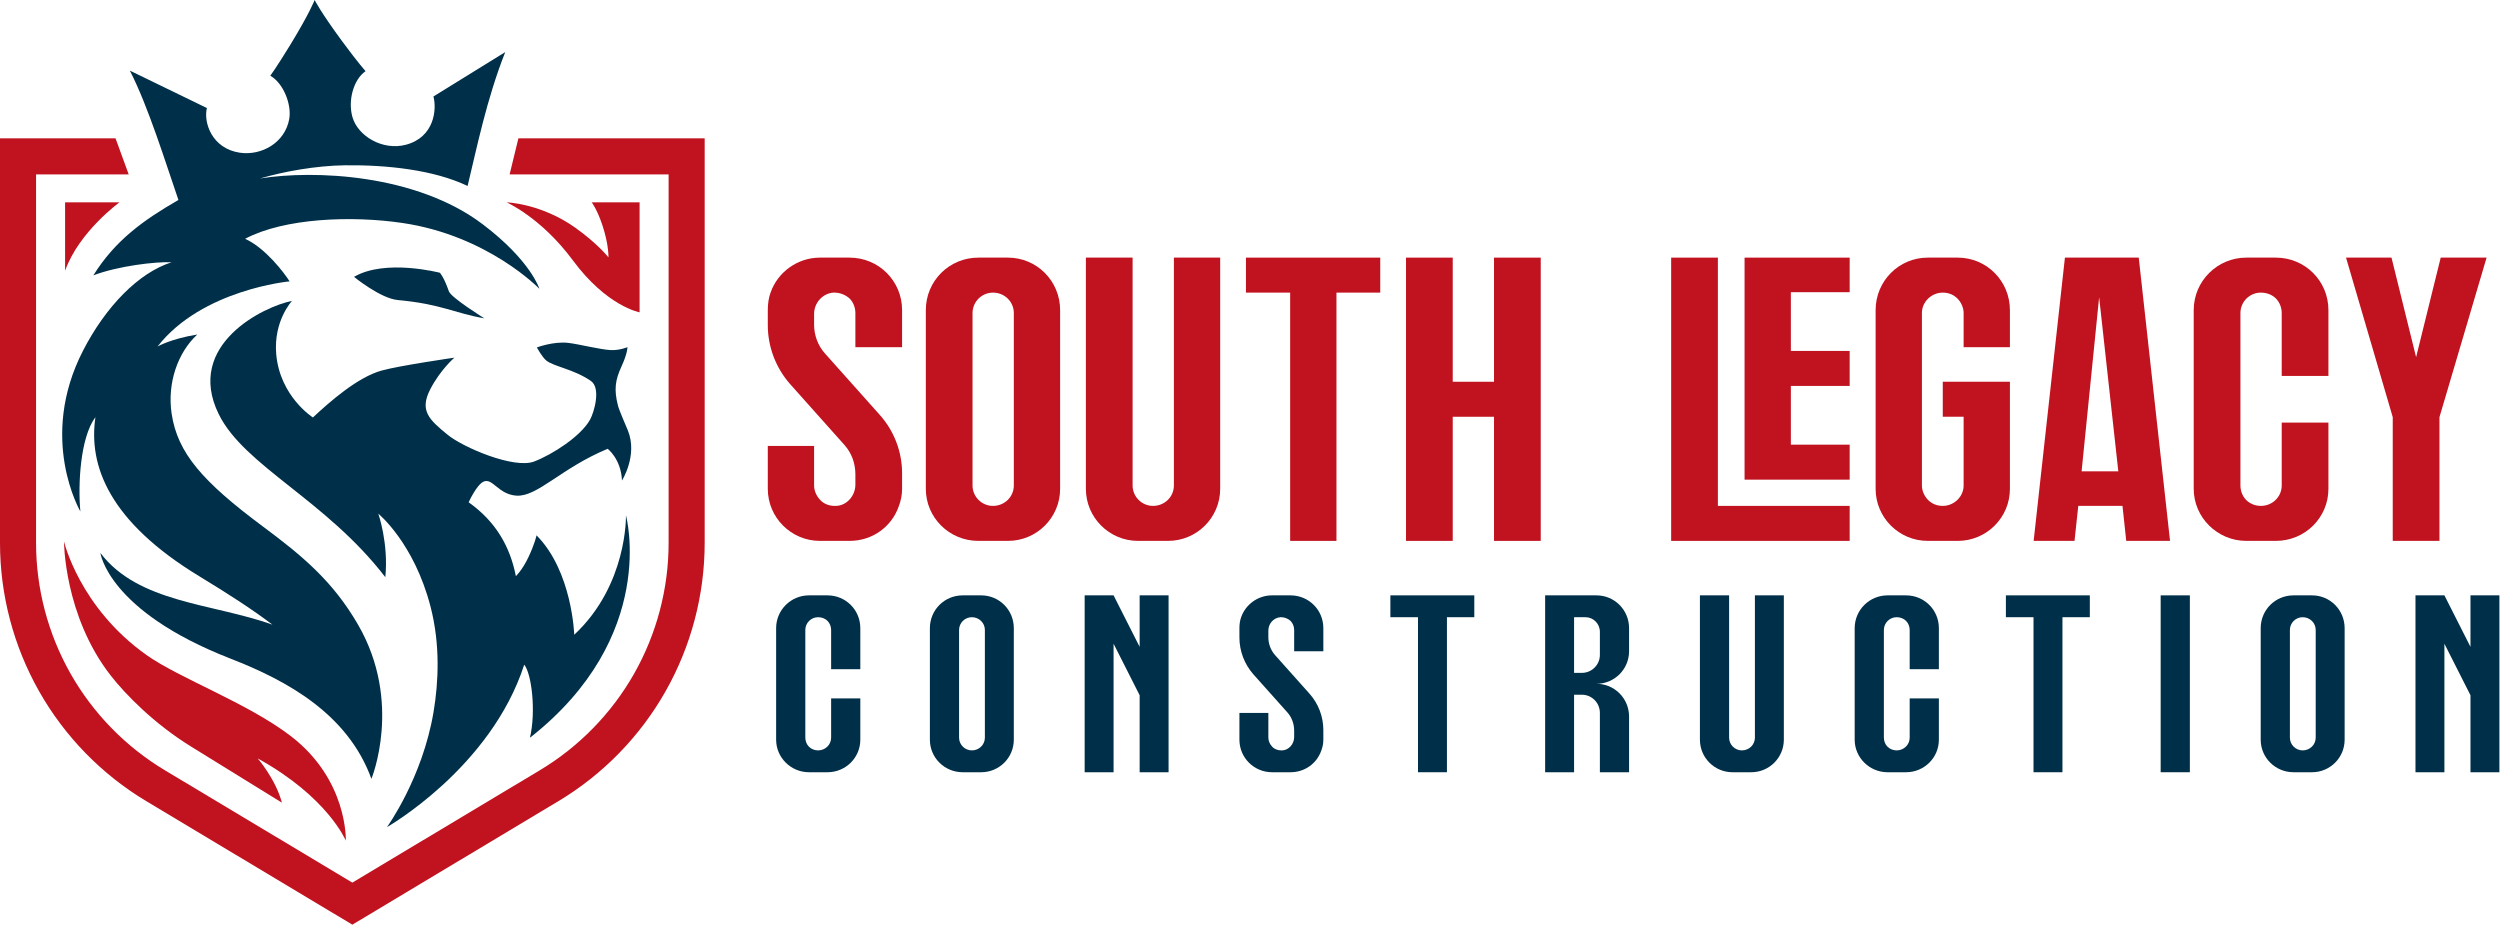 <svg xmlns="http://www.w3.org/2000/svg" width="3901" height="1443" viewBox="0 0 3901 1443" fill="none"><path d="M808.902 215.869L795.214 272.137H1043.3V847.165C1043.3 918.481 1024.72 988.974 989.566 1051.03C954.411 1113.08 903.489 1165.26 842.318 1201.92L549.784 1377.23L257.255 1201.92C196.08 1165.26 145.162 1113.08 110.008 1051.03C74.853 988.974 56.271 918.481 56.271 847.165V272.137H200.831L180.281 215.869H0V847.165C0 928.182 21.111 1008.27 61.048 1078.76C100.987 1149.27 158.832 1208.54 228.33 1250.18L548.342 1441.97L549.784 1442.84L871.237 1250.18C940.736 1208.54 998.586 1149.27 1038.51 1078.76C1078.45 1008.27 1099.57 928.182 1099.57 847.165V215.869H808.902Z" fill="#C1121F"></path><path d="M686.4 425.623C686.4 425.623 601.278 403.372 552.422 432.016C552.422 432.016 593.551 465.694 620.77 468.191C688.714 474.401 709.566 488.86 755.768 496.73C755.768 496.73 703.879 464.504 700.428 454.568C692.61 432.056 686.4 425.623 686.4 425.623Z" fill="#003049"></path><path d="M558.843 974.98C519.628 907.069 472.054 867.513 410.807 821.974C315.788 751.341 276.991 706.711 267.845 645.688C260.692 597.956 277.215 550.183 307.86 521.96C266.19 528.744 245.819 540.711 245.819 540.711C315.227 451.617 451.888 439.043 451.888 439.043C443.992 426.469 414.285 386.968 382.463 372.615C443.779 340.091 548.943 336.258 628.057 347.936C761.671 367.638 841.693 450.693 841.693 450.693C841.693 450.693 828.471 407.029 753.647 350.266C649.455 271.237 489.611 265.018 405.697 278.503C441.921 267.872 492.509 258.456 538.596 257.918C603.607 257.174 676.851 264.963 729.643 290.181C743.651 232.522 759.23 154.761 788.377 81.288L676.327 150.556C681.787 170.782 677.761 214.309 633.076 225.931C596.81 235.362 558.425 212.158 550.005 182.832C542.512 156.705 551.667 123.974 570.466 111C570.466 111 559.89 99.57 534.593 65.322C500.365 19.01 490.953 -0.002 490.953 -0.002C490.953 -0.002 483.498 19.92 453.326 69.334C431.142 105.664 421.754 118.197 421.754 118.197C441.741 129.254 455.419 162.633 451.318 185.727C444.735 222.815 407.943 243.234 374.288 238.285C330.88 231.915 317.284 191.435 322.825 168.562L202.621 110.186C231.7 166.783 258.862 255.478 278.413 312.02C224.297 343.165 179.747 374.945 145.637 429.681C183.756 415.08 243.195 408.021 267.741 409.248C216.111 425.614 164.896 478.461 129.569 547.15C58.894 684.555 125.4 798.025 125.4 798.025C121.499 756.222 125.164 682.721 148.914 650.914C137.73 726.62 170.101 813.701 311.299 899.402C357.627 927.523 394.721 951.658 425.073 974.68C331.227 941.199 216.239 941.16 156.652 862.826C156.652 862.826 168.494 953.358 359.781 1027.75C448.046 1062.08 542.777 1114.03 579.552 1215.31C579.552 1215.31 628.802 1096.13 558.843 974.98Z" fill="#003049"></path><path d="M896.04 990.465C896.04 990.465 892.993 891.446 837.182 835.334C837.182 835.334 834.999 847.401 824.409 869.744C814.983 889.629 804.969 899.002 804.969 899.002C795.844 852.617 773.553 813.802 731.3 783.772C731.3 783.772 743.419 756.919 754.27 751.676C768.533 744.787 777.24 771.509 805.819 773.405C838.542 775.575 875.449 730.497 948.229 700.297C948.229 700.297 969.029 716.129 970.546 749.768C970.546 749.768 995.516 710.547 979.723 671.64C975.788 661.94 966.349 641.022 964.231 632.707C957.864 607.645 959.956 593.133 969.892 571.536C979.318 551.05 979.122 541.728 979.122 541.728C979.122 541.728 966.676 546.958 952.975 546.265C936.097 545.415 902.433 536.747 886.326 534.982C863.264 532.446 837.758 542.146 837.758 542.146C837.758 542.146 845.785 557.168 852.374 562.515C864.153 572.085 894.758 575.758 921.899 594.336C938.319 605.566 926.867 643.728 920.749 654.775C906.446 680.622 862.231 709.135 833.509 720.143C802.119 732.158 722.828 698.206 698.707 678.582C669.108 654.514 654.322 640.486 671.409 607.37C687.059 577.053 708.996 558.109 708.996 558.109C708.996 558.109 624.358 570.268 595.622 578.177C558.179 588.466 514.707 626.693 488.264 651.415C488.264 651.415 436.797 618.771 431.027 552.671C426.492 500.716 455.587 469.588 455.587 469.588C412.971 477.55 287.87 537.453 341.278 646.186C381.01 727.085 509.054 780.478 601.244 900.637C606.578 847.636 590.301 801.552 590.301 801.552C590.301 801.552 646.073 846.865 671.88 946.891C687.019 1005.55 684.379 1063.95 676.521 1110.87C659.186 1214.38 603.819 1290.62 603.819 1290.62C603.819 1290.62 765.84 1198.45 818.003 1037.15C829.521 1051.2 836.62 1109.76 826.946 1151.14C1028.51 992.962 976.743 804.154 976.743 804.154C976.743 804.154 979.488 912.573 896.04 990.465Z" fill="#003049"></path><path d="M186.448 315.723C186.448 315.723 123.309 361.389 101.555 422.469V315.723H186.448Z" fill="#C1121F"></path><path d="M790.523 315.726C790.523 315.726 844.622 339.624 893.791 406.142C947.079 478.23 998.014 487.355 998.014 487.355V315.726C998.014 315.726 936.634 315.726 923.299 315.726C923.299 315.726 931.626 326.302 940.02 351.547C950.204 382.218 949.419 401.541 949.419 401.541C949.419 401.541 932.502 380.074 897.648 355.312C844.203 317.308 790.523 315.726 790.523 315.726Z" fill="#C1121F"></path><path d="M452.978 1147.98C385.563 1096.66 280.068 1058.49 228.918 1022.31C123.898 948.029 99.844 844.813 99.844 844.813C99.844 844.813 99.835 960.501 172.636 1053.96C196.016 1083.97 240.802 1129.49 297.685 1164.66C352.001 1198.24 400.6 1228.25 439.887 1252.49C430.189 1215.68 402.082 1183.43 402.082 1183.43C511.607 1243.81 539.59 1311.72 539.59 1311.72C539.59 1311.72 543.219 1216.68 452.978 1147.98Z" fill="#C1121F"></path><path d="M1342.44 1044.27H1296.89V982.982C1296.89 977.706 1294.85 972.429 1291.19 968.776C1287.53 965.124 1282.25 963.094 1276.55 963.094C1265.57 963.094 1256.62 972.024 1256.62 982.982V1151.02C1256.62 1156.29 1258.66 1161.57 1262.32 1165.22C1265.98 1168.88 1271.26 1170.91 1276.55 1170.91C1287.94 1170.91 1296.89 1161.98 1296.89 1151.02V1089.73H1342.44V1154.26C1342.44 1182.27 1319.66 1205 1291.19 1205H1262.32C1234.25 1205 1211.07 1182.27 1211.07 1154.26V980.141C1211.07 951.729 1234.25 929 1262.32 929H1291.19C1319.66 929 1342.44 951.729 1342.44 980.141V1044.27Z" fill="#003049"></path><path d="M1502.23 929H1531.11C1559.17 929 1581.95 951.729 1581.95 980.141V1154.26C1581.95 1182.27 1559.17 1205 1531.11 1205H1502.23C1473.76 1205 1450.99 1182.27 1450.99 1154.26V980.141C1450.99 951.729 1473.76 929 1502.23 929ZM1496.54 982.982V1151.02C1496.54 1161.98 1505.49 1170.91 1516.47 1170.91C1527.85 1170.91 1536.8 1161.98 1536.8 1151.02V982.982C1536.8 972.024 1527.85 963.094 1516.47 963.094C1505.49 963.094 1496.54 972.024 1496.54 982.982Z" fill="#003049"></path><path d="M1778.31 929H1823.45V1205H1778.31V1084.86L1737.63 1004.49V1205H1692.49V929H1737.63L1778.31 1009.36V929Z" fill="#003049"></path><path d="M2064.95 1016.26H2019.4V982.982C2019.4 977.706 2017.37 972.429 2013.71 968.776C2010.05 965.529 2004.76 963.094 1999.07 963.094H1997.85C1987.27 963.906 1979.14 973.241 1979.14 983.794V994.347C1979.14 1004.49 1982.8 1014.64 1989.71 1022.35L2042.99 1082.02C2057.23 1097.85 2064.95 1118.14 2064.95 1139.25V1154.26C2064.95 1160.35 2063.73 1166.04 2061.7 1171.31C2054.79 1191.2 2036.08 1205 2013.71 1205H1984.83C1956.77 1205 1933.99 1182.27 1933.99 1154.26V1112.46H1979.14V1151.02C1979.14 1156.29 1981.58 1161.57 1985.24 1165.22C1988.49 1168.88 1993.78 1170.91 1999.07 1170.91H2000.69C2011.27 1170.5 2019.4 1160.76 2019.4 1150.21V1140.06C2019.4 1129.51 2015.74 1119.36 2008.83 1111.65L1955.55 1051.98C1941.72 1036.15 1933.99 1015.86 1933.99 994.753V980.141C1933.99 974.053 1934.81 967.965 1936.84 962.688C1943.75 943.206 1962.87 929 1984.83 929H2013.71C2042.18 929 2064.95 951.729 2064.95 980.141V1016.26Z" fill="#003049"></path><path d="M2300.5 929V963.094H2257.8V1205H2212.65V963.094H2169.54V929H2300.5Z" fill="#003049"></path><path d="M2491.16 1067C2519.23 1067 2542 1089.73 2542 1118.14V1205H2496.45V1112.46C2496.45 1096.63 2483.84 1084.05 2468.39 1084.05H2456.19V1205H2411.04V929H2491.16C2519.23 929 2542 951.729 2542 980.141V1016.26C2542 1044.27 2519.23 1067 2491.16 1067ZM2474.08 963.094H2456.19V1049.95H2468.39C2483.84 1049.95 2496.45 1037.37 2496.45 1021.95V985.824C2496.45 973.241 2486.28 963.094 2474.08 963.094Z" fill="#003049"></path><path d="M2783.51 929V1154.26C2783.51 1182.27 2760.73 1205 2732.67 1205H2703.38C2675.32 1205 2652.55 1182.27 2652.55 1154.26V929H2698.1V1151.02C2698.1 1161.98 2707.05 1170.91 2718.03 1170.91C2729.41 1170.91 2738.36 1161.98 2738.36 1151.02V929H2783.51Z" fill="#003049"></path><path d="M3025.42 1044.27H2979.87V982.982C2979.87 977.706 2977.83 972.429 2974.17 968.776C2970.51 965.124 2965.22 963.094 2959.53 963.094C2948.55 963.094 2939.6 972.024 2939.6 982.982V1151.02C2939.6 1156.29 2941.63 1161.57 2945.29 1165.22C2948.96 1168.88 2954.24 1170.91 2959.53 1170.91C2970.92 1170.91 2979.87 1161.98 2979.87 1151.02V1089.73H3025.42V1154.26C3025.42 1182.27 3002.64 1205 2974.17 1205H2945.29C2917.23 1205 2894.05 1182.27 2894.05 1154.26V980.141C2894.05 951.729 2917.23 929 2945.29 929H2974.17C3002.64 929 3025.42 951.729 3025.42 980.141V1044.27Z" fill="#003049"></path><path d="M3260.95 929V963.094H3218.25V1205H3173.1V963.094H3129.99V929H3260.95Z" fill="#003049"></path><path d="M3417.05 1205H3371.5V929H3417.05V1205Z" fill="#003049"></path><path d="M3578.85 929H3607.73C3635.79 929 3658.57 951.729 3658.57 980.141V1154.26C3658.57 1182.27 3635.79 1205 3607.73 1205H3578.85C3550.38 1205 3527.6 1182.27 3527.6 1154.26V980.141C3527.6 951.729 3550.38 929 3578.85 929ZM3573.16 982.982V1151.02C3573.16 1161.98 3582.1 1170.91 3593.09 1170.91C3604.47 1170.91 3613.42 1161.98 3613.42 1151.02V982.982C3613.42 972.024 3604.47 963.094 3593.09 963.094C3582.1 963.094 3573.16 972.024 3573.16 982.982Z" fill="#003049"></path><path d="M3854.93 929H3900.07V1205H3854.93V1084.86L3814.25 1004.49V1205H3769.11V929H3814.25L3854.93 1009.36V929Z" fill="#003049"></path><path d="M1407.62 541.75H1334.74V488.45C1334.74 480 1331.48 471.55 1325.62 465.7C1319.77 460.5 1311.31 456.6 1302.2 456.6H1300.24C1283.32 457.9 1270.31 472.85 1270.31 489.75V506.65C1270.31 522.9 1276.16 539.15 1287.23 551.5L1372.48 647.05C1395.26 672.4 1407.62 704.9 1407.62 738.7V762.75C1407.62 772.5 1405.67 781.6 1402.42 790.05C1391.35 821.9 1361.42 844 1325.62 844H1279.42C1234.51 844 1198.07 807.6 1198.07 762.75V695.8H1270.31V757.55C1270.31 766 1274.21 774.45 1280.07 780.3C1285.28 786.15 1293.74 789.4 1302.2 789.4H1304.8C1321.72 788.75 1334.74 773.15 1334.74 756.25V740C1334.74 723.1 1328.88 706.85 1317.81 694.5L1232.56 598.95C1210.44 573.6 1198.07 541.1 1198.07 507.3V483.9C1198.07 474.15 1199.37 464.4 1202.63 455.95C1213.69 424.75 1244.28 402 1279.42 402H1325.62C1371.18 402 1407.62 438.4 1407.62 483.9V541.75Z" fill="#C1121F"></path><path d="M1526.66 402H1572.86C1617.77 402 1654.21 438.4 1654.21 483.9V762.75C1654.21 807.6 1617.77 844 1572.86 844H1526.66C1481.1 844 1444.66 807.6 1444.66 762.75V483.9C1444.66 438.4 1481.1 402 1526.66 402ZM1517.54 488.45V757.55C1517.54 775.1 1531.86 789.4 1549.43 789.4C1567.65 789.4 1581.97 775.1 1581.97 757.55V488.45C1581.97 470.9 1567.65 456.6 1549.43 456.6C1531.86 456.6 1517.54 470.9 1517.54 488.45Z" fill="#C1121F"></path><path d="M1903.97 402V762.75C1903.97 807.6 1867.53 844 1822.63 844H1775.77C1730.86 844 1694.42 807.6 1694.42 762.75V402H1767.31V757.55C1767.31 775.1 1781.63 789.4 1799.2 789.4C1817.42 789.4 1831.74 775.1 1831.74 757.55V402H1903.97Z" fill="#C1121F"></path><path d="M2153.74 402V456.6H2085.4V844H2013.17V456.6H1944.18V402H2153.74Z" fill="#C1121F"></path><path d="M2404.15 402V844H2331.26V650.3H2266.84V844H2193.95V402H2266.84V595.7H2331.26V402H2404.15Z" fill="#C1121F"></path><path d="M2680.57 402V789.4H2886.22V844H2607.68V402H2680.57ZM2886.22 455.95H2794.45V547.6H2886.22V602.2H2794.45V693.85H2886.22V748.45H2722.22V402H2886.22V455.95Z" fill="#C1121F"></path><path d="M3136.27 541.75H3064.03V488.45C3064.03 480 3060.13 471.55 3054.27 465.7C3048.41 459.85 3040.6 456.6 3031.49 456.6C3013.92 456.6 2998.95 470.9 2998.95 488.45V757.55C2998.95 766 3002.86 774.45 3008.72 780.3C3014.57 786.15 3022.38 789.4 3031.49 789.4C3049.06 789.4 3064.03 775.1 3064.03 757.55V650.3H3031.49V595.7H3136.27V762.75C3136.27 807.6 3099.83 844 3054.92 844H3008.06C2963.16 844 2926.72 807.6 2926.72 762.75V483.9C2926.72 438.4 2963.16 402 3008.06 402H3054.92C3099.83 402 3136.27 438.4 3136.27 483.9V541.75Z" fill="#C1121F"></path><path d="M3317.78 844L3311.92 789.4H3242.94L3237.08 844H3173.3L3222.11 402H3337.3L3386.11 844H3317.78ZM3248.14 735.45H3305.41L3275.48 463.75L3248.14 735.45Z" fill="#C1121F"></path><path d="M3633.27 586.6H3560.38V488.45C3560.38 480 3557.13 471.55 3551.27 465.7C3545.41 459.85 3536.95 456.6 3527.84 456.6C3510.27 456.6 3495.96 470.9 3495.96 488.45V757.55C3495.96 766 3499.21 774.45 3505.07 780.3C3510.92 786.15 3519.38 789.4 3527.84 789.4C3546.07 789.4 3560.38 775.1 3560.38 757.55V659.4H3633.27V762.75C3633.27 807.6 3596.83 844 3551.27 844H3505.07C3460.16 844 3423.07 807.6 3423.07 762.75V483.9C3423.07 438.4 3460.16 402 3505.07 402H3551.27C3596.83 402 3633.27 438.4 3633.27 483.9V586.6Z" fill="#C1121F"></path><path d="M3880.07 402L3806.53 650.95V844H3733.64V650.95L3660.76 402H3731.69L3770.09 557.35L3808.48 402H3880.07Z" fill="#C1121F"></path></svg>